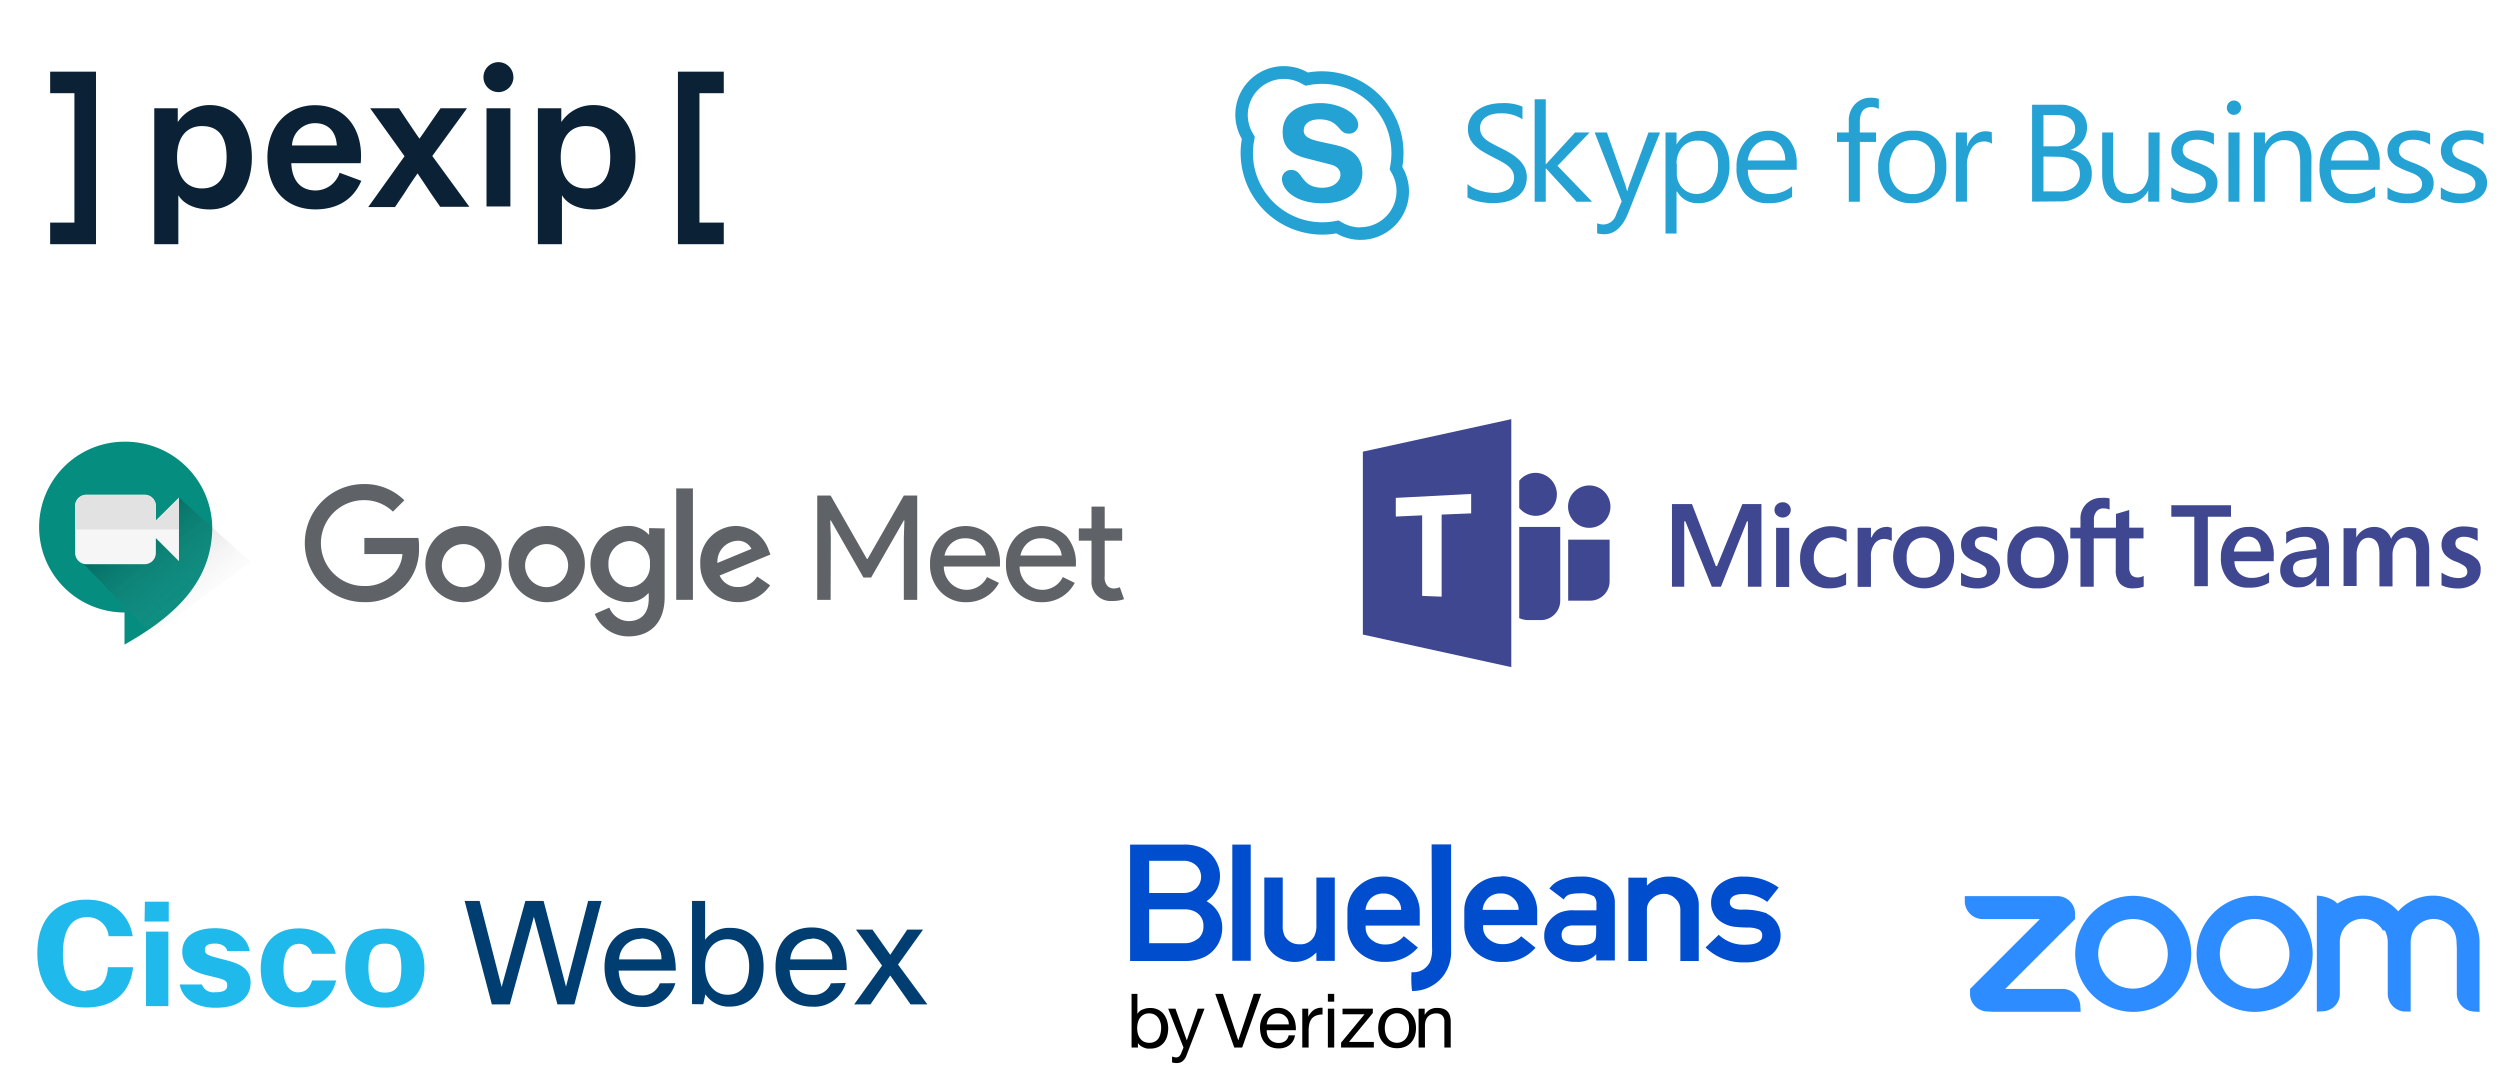 <?xml version="1.0" encoding="UTF-8"?> <svg xmlns="http://www.w3.org/2000/svg" xmlns:xlink="http://www.w3.org/1999/xlink" id="a165bf66-bb64-4a18-9e93-a6d282664150" data-name="Layer 1" width="393.77" height="171.86" viewBox="0 0 393.77 171.86"><defs><style>.ffc3f4bc-d302-4e0a-b375-71c19e52a507{fill:#fff;}.e9d37037-a22f-4935-acf8-3f526ae2081e{fill:#004dce;}.e90072a1-9d8a-4e30-b8df-3bd81bf58903{fill:#20b9eb;}.e6c544ca-aff0-4a68-ba06-71922285e8cf{fill:#003e72;}.a8d5e405-1dc0-476b-b2b8-f1830b3f8a67{fill:#5f6368;}.e9e5288f-77a0-45c9-bb20-11f876c714b2{fill:url(#e9f21e5a-7efb-4478-a75d-fb5a772e53cb);}.aed24e67-fa21-47ef-8bfa-d63be9255f5a{fill-opacity:0.21;fill:url(#ae12c2cc-387c-4bc1-91f7-d7b231bc58de);}.b7d07240-63c1-49b9-ad09-6a733778526f{fill:#f6f6f6;}.b5452f3f-a56e-4087-b87a-9f841899a590{fill:#e2e2e2;}.a36549e3-49cf-4bad-9a6f-efeed9bc3f9f{fill:none;}.bf28b605-50f5-4e1e-ada3-c4bc7e637a17{fill:#24a2d4;}.b1bdd05c-b166-405f-a366-9a1d53fed1a3{fill:#2d8cff;}.a50c136f-c317-4398-83b3-6896cb01b63a,.b1bdd05c-b166-405f-a366-9a1d53fed1a3{fill-rule:evenodd;}.a50c136f-c317-4398-83b3-6896cb01b63a,.e82d320b-c58a-4632-b7f2-469ed1aa16aa{fill:#3f4790;}.af8ad512-5d56-46b2-8caf-de068a36bdfa{fill:#0a2136;}</style><linearGradient id="e9f21e5a-7efb-4478-a75d-fb5a772e53cb" x1="-533.37" y1="51.85" x2="-505.74" y2="51.85" gradientTransform="matrix(1, 0, 0, -1, 539.2, 137.4)" gradientUnits="userSpaceOnUse"><stop offset="0" stop-color="#058b7e"></stop><stop offset="0" stop-color="#058d80"></stop><stop offset="1" stop-color="#058d7f"></stop></linearGradient><linearGradient id="ae12c2cc-387c-4bc1-91f7-d7b231bc58de" x1="1284.48" y1="1118.17" x2="1284.54" y2="1118.23" gradientTransform="translate(-325697.98 -223091.53) scale(253.58 199.59)" gradientUnits="userSpaceOnUse"><stop offset="0"></stop><stop offset="1" stop-color="#d8d8d8" stop-opacity="0"></stop></linearGradient></defs><rect class="ffc3f4bc-d302-4e0a-b375-71c19e52a507" width="393.77" height="171.86"></rect><path d="M179.15,156.54v3.16h0A1.48,1.48,0,0,1,180,159a2.78,2.78,0,0,1,1.17-.23,2.7,2.7,0,0,1,1.24.26,2.6,2.6,0,0,1,.88.7,3.33,3.33,0,0,1,.52,1A4.26,4.26,0,0,1,184,162a4.62,4.62,0,0,1-.17,1.23,3,3,0,0,1-.52,1,2.54,2.54,0,0,1-.88.68,2.85,2.85,0,0,1-1.23.25,4.45,4.45,0,0,1-.5,0,2.66,2.66,0,0,1-.55-.16,2.22,2.22,0,0,1-.52-.29,1.44,1.44,0,0,1-.4-.45h0V165h-1v-8.46Zm3.62,4.5a2.16,2.16,0,0,0-.34-.72,1.69,1.69,0,0,0-1.44-.7,1.64,1.64,0,0,0-.86.2,1.71,1.71,0,0,0-.58.52,2.1,2.1,0,0,0-.33.75,3.53,3.53,0,0,0,0,1.71,2.26,2.26,0,0,0,.34.74,1.77,1.77,0,0,0,.6.52,1.89,1.89,0,0,0,.89.19,1.75,1.75,0,0,0,.87-.2,1.61,1.61,0,0,0,.57-.53,2.37,2.37,0,0,0,.3-.76,4.4,4.4,0,0,0,.1-.88A3,3,0,0,0,182.77,161Z"></path><path d="M186.74,166.56a1.89,1.89,0,0,1-.38.5,1.2,1.2,0,0,1-.45.29,2,2,0,0,1-.95.06,1.37,1.37,0,0,1-.35-.08v-.92l.29.09a1.06,1.06,0,0,0,.31.05.78.78,0,0,0,.49-.14A1.37,1.37,0,0,0,186,166l.41-1L184,158.87h1.14l1.79,5h0l1.72-5h1.07l-2.67,6.93A5.77,5.77,0,0,1,186.74,166.56Z"></path><path d="M194.41,165l-3-8.46h1.21l2.42,7.33h0l2.44-7.34h1.17l-3,8.47Z"></path><path d="M203.12,164.6a2.74,2.74,0,0,1-1.73.53,3.09,3.09,0,0,1-1.27-.24,2.6,2.6,0,0,1-.91-.66,2.89,2.89,0,0,1-.55-1,5.17,5.17,0,0,1-.2-1.29,3.56,3.56,0,0,1,.21-1.29,3,3,0,0,1,.6-1,2.87,2.87,0,0,1,.91-.67,2.73,2.73,0,0,1,1.16-.23,2.46,2.46,0,0,1,1.35.34,2.72,2.72,0,0,1,.87.85,3.4,3.4,0,0,1,.45,1.14,5.18,5.18,0,0,1,.1,1.18h-4.59a2.21,2.21,0,0,0,.1.76,1.65,1.65,0,0,0,.34.64,1.89,1.89,0,0,0,.6.45,2.17,2.17,0,0,0,.87.16,1.72,1.72,0,0,0,1-.3,1.44,1.44,0,0,0,.54-.9h1A2.39,2.39,0,0,1,203.12,164.6Zm-.24-3.93a1.57,1.57,0,0,0-.37-.55,1.67,1.67,0,0,0-1.23-.5,1.61,1.61,0,0,0-1.25.51,1.67,1.67,0,0,0-.35.55,2.19,2.19,0,0,0-.16.67H203A2,2,0,0,0,202.88,160.67Z"></path><path d="M206.06,158.87v1.29h0a2.65,2.65,0,0,1,.9-1.1,2.19,2.19,0,0,1,1.35-.33v1.06a2.81,2.81,0,0,0-1,.17,1.6,1.6,0,0,0-.69.48,2.1,2.1,0,0,0-.38.78,4.63,4.63,0,0,0-.12,1.05V165h-1v-6.13Z"></path><path d="M209.15,157.77v-1.23h1v1.23Zm1,1.1V165h-1v-6.13Z"></path><path d="M214.92,159.76h-3.46v-.89h4.77v.69l-3.75,4.55h3.91V165h-5.16v-.77Z"></path><path d="M217.27,160.68a2.77,2.77,0,0,1,.57-1,2.64,2.64,0,0,1,.94-.68,3,3,0,0,1,1.28-.25,3,3,0,0,1,1.28.25,2.6,2.6,0,0,1,.93.68,2.85,2.85,0,0,1,.57,1,4.14,4.14,0,0,1,.19,1.26,4.08,4.08,0,0,1-.19,1.25,2.85,2.85,0,0,1-.57,1,2.5,2.5,0,0,1-.93.67,3.18,3.18,0,0,1-1.28.24,3.1,3.1,0,0,1-1.28-.24,2.61,2.61,0,0,1-.94-.67,2.85,2.85,0,0,1-.57-1,4.08,4.08,0,0,1-.19-1.25A4.14,4.14,0,0,1,217.27,160.68Zm1,2.25a2,2,0,0,0,.4.72,1.71,1.71,0,0,0,.62.44,1.82,1.82,0,0,0,1.48,0,1.76,1.76,0,0,0,.61-.44,2.24,2.24,0,0,0,.41-.72,3.51,3.51,0,0,0,0-2,2.19,2.19,0,0,0-.41-.73,1.79,1.79,0,0,0-.61-.45,1.82,1.82,0,0,0-1.48,0,1.74,1.74,0,0,0-.62.45,2,2,0,0,0-.4.73,3.34,3.34,0,0,0,0,2Z"></path><path d="M224.4,158.87v1h0a2.12,2.12,0,0,1,2-1.11,2.71,2.71,0,0,1,1,.16,1.61,1.61,0,0,1,1,1.17,3.88,3.88,0,0,1,.1.9v4h-1v-4.14a1.22,1.22,0,0,0-.33-.9,1.25,1.25,0,0,0-.92-.33,1.94,1.94,0,0,0-.79.14,1.51,1.51,0,0,0-.57.4,1.84,1.84,0,0,0-.34.61,2.85,2.85,0,0,0-.11.76V165h-1v-6.12Z"></path><path class="e9d37037-a22f-4935-acf8-3f526ae2081e" d="M190.25,142.07l-.2-.12.17-.14a4.69,4.69,0,0,0,1.94-3.77,4.75,4.75,0,0,0-.72-2.57,4.67,4.67,0,0,0-1.94-1.83,6.82,6.82,0,0,0-3.1-.61H178v18.33h8.54a7,7,0,0,0,3.25-.66,5.08,5.08,0,0,0,2.72-4.46A4.69,4.69,0,0,0,190.25,142.07ZM181,135.58h5.39a2.84,2.84,0,0,1,2,.72,2.46,2.46,0,0,1,0,3.62,2.8,2.8,0,0,1-2,.73H181Zm7.71,12.25a3.29,3.29,0,0,1-2.26.73H181v-5.33h5.48a3.48,3.48,0,0,1,1.59.29,2.4,2.4,0,0,1,1.48,2.34A2.49,2.49,0,0,1,188.75,147.83Z"></path><path class="e9d37037-a22f-4935-acf8-3f526ae2081e" d="M223.27,149.31l.06-.06-2.23-1.8-.06.09a3.7,3.7,0,0,1-2.81,1.22A3.25,3.25,0,0,1,216,148a2.4,2.4,0,0,1-.9-1.94v-.27h8.52v-2.05a5.53,5.53,0,0,0-1.63-4.06,5.59,5.59,0,0,0-4.08-1.62,5.76,5.76,0,0,0-4,1.57,5,5,0,0,0-1.68,3.79v2.29a5.54,5.54,0,0,0,.95,3.3,5.86,5.86,0,0,0,5.1,2.49A6.49,6.49,0,0,0,223.27,149.31Zm-8.17-6.17a3,3,0,0,1,.84-1.68,2.7,2.7,0,0,1,1.94-.72,2.67,2.67,0,0,1,2,.75,2.4,2.4,0,0,1,.81,1.65l0,.17h-5.62Z"></path><path class="e9d37037-a22f-4935-acf8-3f526ae2081e" d="M207.34,145.6a3.88,3.88,0,0,1-.29,1.77,2.39,2.39,0,0,1-2.34,1.36,2.6,2.6,0,0,1-2.32-1.22,3.37,3.37,0,0,1-.35-1.73v-7.56h-2.9v8.42a5.47,5.47,0,0,0,.35,2.18,4.71,4.71,0,0,0,1.8,1.94,4.78,4.78,0,0,0,2.55.75,4.59,4.59,0,0,0,3.21-1.22l.29-.26v1.31h2.9V138.22h-2.9Z"></path><rect class="e9d37037-a22f-4935-acf8-3f526ae2081e" x="194.1" y="133.03" width="2.9" height="18.3"></rect><path class="e9d37037-a22f-4935-acf8-3f526ae2081e" d="M252.88,139.17a6.39,6.39,0,0,0-4-1.1c-2.35,0-3.94.64-4.81,1.86l-.06,0,2.29,1.74.06-.09a1.54,1.54,0,0,1,1.07-.75,6.65,6.65,0,0,1,1.42-.12,3.79,3.79,0,0,1,2.23.49,1.74,1.74,0,0,1,.37,1.28v.9h-3.53a5.43,5.43,0,0,0-2.26.37,4.35,4.35,0,0,0-1.76,1.48,3.6,3.6,0,0,0-.67,2.14,3.64,3.64,0,0,0,1.42,3,5.58,5.58,0,0,0,3.62,1.13,4.07,4.07,0,0,0,2.87-.93l.28-.29v1h2.93v-9.09A3.7,3.7,0,0,0,252.88,139.17Zm-1.47,7.62c0,1-.14,1.24-.26,1.39-.32.49-1.13.72-2.49.72-1.8,0-2.69-.55-2.69-1.62a1.38,1.38,0,0,1,.78-1.33,2.78,2.78,0,0,1,1.18-.18h3.48Z"></path><path class="e9d37037-a22f-4935-acf8-3f526ae2081e" d="M236.38,138.07a5.8,5.8,0,0,0-4.06,1.56,5,5,0,0,0-1.68,3.8v2.29a5.55,5.55,0,0,0,1,3.3,5.87,5.87,0,0,0,5.09,2.49,6.47,6.47,0,0,0,5.07-2.17l.06-.06-2.23-1.79-.06,0a3.7,3.7,0,0,1-2.81,1.22,3.25,3.25,0,0,1-2.26-.78,2.38,2.38,0,0,1-.9-1.94v-.27h8.52v-2.05a5.49,5.49,0,0,0-5.7-5.65Zm-2.84,5.24v0h0l0-.17a3,3,0,0,1,.84-1.68,2.74,2.74,0,0,1,2-.73,2.66,2.66,0,0,1,2,.76,2.34,2.34,0,0,1,.81,1.65l0,.17Z"></path><path class="e9d37037-a22f-4935-acf8-3f526ae2081e" d="M278.28,143.86a10.49,10.49,0,0,0-3.93-.58c-1.28,0-1.89-.43-1.89-1.18s.67-1.28,2.06-1.28a6,6,0,0,1,3.76,1.19l.06.06,1.8-2.26-.06-.06a9.19,9.19,0,0,0-5.45-1.68,5.7,5.7,0,0,0-3.5,1,3.72,3.72,0,0,0-1.62,3.1,3.54,3.54,0,0,0,2,3.27,4.7,4.7,0,0,0,1.85.55c.44.05,1.1.09,1.94.11a4.14,4.14,0,0,1,1.77.32,1,1,0,0,1,.49.93c0,1-.93,1.45-2.78,1.45a5.65,5.65,0,0,1-4-1.51l-.06-.06-2.08,2,.06.06a8.35,8.35,0,0,0,6.08,2.29,6.85,6.85,0,0,0,4.11-1.13,3.82,3.82,0,0,0-.58-6.52Z"></path><path class="e9d37037-a22f-4935-acf8-3f526ae2081e" d="M262.93,138.07a4.7,4.7,0,0,0-3.24,1.16l-.29.26v-1.25h-2.92v13.12h2.92v-8.11a2.22,2.22,0,0,1,.81-1.7,2.6,2.6,0,0,1,1.86-.76,2.43,2.43,0,0,1,1.82.76,2.31,2.31,0,0,1,.78,1.73v8.08h2.9v-8.8a4.29,4.29,0,0,0-1.36-3.19A4.45,4.45,0,0,0,262.93,138.07Z"></path><path class="e9d37037-a22f-4935-acf8-3f526ae2081e" d="M225.56,149.28a5.46,5.46,0,0,1-.26,2.08,2.88,2.88,0,0,1-2.89,1.77h-.09v.09a15.46,15.46,0,0,0,.09,2.87h0a6.07,6.07,0,0,0,5-2.5,6.34,6.34,0,0,0,1.15-3.93V133h-3.07Z"></path><path class="e90072a1-9d8a-4e30-b8df-3bd81bf58903" d="M60.62,156.34c-1.64,0-2.59-1.07-2.59-3.9s.83-3.81,2.58-3.81,2.6.93,2.6,3.81-.86,3.9-2.59,3.9m0-10.08c-4,0-6.23,2.12-6.23,6.18s2.35,6.27,6.23,6.27,6.23-2.2,6.23-6.27-2.28-6.18-6.23-6.18M47,156.31c-1.29,0-2.35-1.11-2.35-3.65,0-2.89,1-4,2.49-4a2.1,2.1,0,0,1,2,1.57h3.74c-.47-2.35-2.69-4-5.81-4-3.71,0-6,2.35-6,6.33s2.09,6.12,6,6.12c3.52,0,5.34-1.83,5.87-4.25H49.16c-.39,1.28-1.11,1.85-2.15,1.85M34.71,151c-2-.5-2.44-.72-2.44-1.38s.45-1,1.58-1,1.79.49,1.95,1.18h3.53c-.42-2.25-2.35-3.6-5.42-3.6-3.41,0-5.2,1.47-5.2,3.7,0,2.49,2,3.27,4.27,3.81s2.81.66,2.81,1.47-.56,1.11-2,1.11a1.92,1.92,0,0,1-2-1.23H28.31c.38,2.17,2.42,3.67,5.64,3.67,3.75,0,5.52-1.66,5.52-4,0-2.6-2.53-3.17-4.7-3.71m-12-5.87h3.81v-3.13H22.82ZM23,158.47h3.52V146.73H23Zm-9.4-2.34c-2,0-3.69-1.57-3.69-5.88,0-4.1,1.54-5.79,3.8-5.79a3.3,3.3,0,0,1,3.4,3h3.8c-.65-3.76-3.48-5.76-7.26-5.76-4.7,0-7.77,2.93-7.77,8.45s3.25,8.54,7.59,8.54,7-2.18,7.5-6.35H17c-.18,2.57-1.42,3.67-3.52,3.67"></path><polygon class="e6c544ca-aff0-4a68-ba06-71922285e8cf" points="92.64 141.9 89.15 155.41 85.62 141.9 82.75 141.9 79.01 155.46 75.54 141.9 73.18 141.9 77.47 158.2 80.3 158.2 84.09 144.39 87.8 158.2 90.46 158.2 94.76 141.9 92.64 141.9"></polygon><path class="e6c544ca-aff0-4a68-ba06-71922285e8cf" d="M100.92,147.83a3.09,3.09,0,0,1,3.26,2.9v.38H97.52a3.36,3.36,0,0,1,3.4-3.23m3,7a2.87,2.87,0,0,1-2.86,1.91c-2,0-3.44-1.18-3.62-3.91h9c0-4.7-2.27-6.71-5.52-6.71s-5.7,2.09-5.7,6.15,2.47,6.28,5.88,6.28a5.12,5.12,0,0,0,5.27-3.74Z"></path><path class="e6c544ca-aff0-4a68-ba06-71922285e8cf" d="M118,152.18c0,3.1-1.37,4.5-3.41,4.5s-3.53-1.65-3.53-4.5,1.65-4.24,3.53-4.24,3.41,1.34,3.41,4.24m-7.23,6,.34-1.57a4.38,4.38,0,0,0,3.82,1.94c3.1,0,5.34-2.23,5.34-6.31s-2.08-6.09-5.21-6.09a4.69,4.69,0,0,0-4,1.88V141.9H109v16.26Z"></path><path class="e6c544ca-aff0-4a68-ba06-71922285e8cf" d="M127.82,147.83a3.11,3.11,0,0,1,3.27,2.9v.38h-6.61a3.36,3.36,0,0,1,3.4-3.23m3,7A2.86,2.86,0,0,1,128,156.7c-2,0-3.44-1.17-3.63-3.91h9c0-4.7-2.26-6.71-5.53-6.71s-5.69,2.14-5.69,6.2,2.44,6.28,5.78,6.28a5.12,5.12,0,0,0,5.28-3.74Z"></path><polygon class="e6c544ca-aff0-4a68-ba06-71922285e8cf" points="145.39 146.42 142.9 146.42 140.22 150.39 137.42 146.42 134.82 146.42 138.93 152.08 134.54 158.2 137.1 158.2 140.22 153.65 143.42 158.2 146.07 158.2 141.45 151.93 145.39 146.42"></polygon><g id="a137aee9-689c-41f7-94ff-fc2b52740372" data-name="b09c09e7-4c89-4685-9539-74d09e70b198"><g id="abd8d26d-b343-483b-9ada-48a51660d280" data-name="a14d3454-a407-426c-a8b4-8f7ac6a36518"><path id="e6ea9420-e503-4960-95f9-0d62ef8c64b6" data-name="e33c13cc-fe20-4ef1-a873-6c35d36aa459" class="ffc3f4bc-d302-4e0a-b375-71c19e52a507" d="M19.61,69.57a13.45,13.45,0,1,0,0,26.9l0,5.06c7.08-4,13.82-9.39,13.82-18.51A13.68,13.68,0,0,0,19.61,69.57Z"></path></g></g><path class="a8d5e405-1dc0-476b-b2b8-f1830b3f8a67" d="M130.83,94.48h-2.11V78.05h2.11l5.72,10h.09l5.72-10h2.11V94.48h-2.11V84.73l.09-2.76h-.09l-5.15,9H136l-5.14-9h-.09l.09,2.76Z"></path><path class="a8d5e405-1dc0-476b-b2b8-f1830b3f8a67" d="M152.18,94.85a5.4,5.4,0,0,1-4.09-1.7,6,6,0,0,1-1.6-4.29,6.1,6.1,0,0,1,1.56-4.28,5.61,5.61,0,0,1,8-.1A6.46,6.46,0,0,1,157.5,89l0,.23h-8.84a3.68,3.68,0,0,0,1.11,2.66,3.56,3.56,0,0,0,5.69-1l1.88.92a5.61,5.61,0,0,1-2.1,2.22A5.79,5.79,0,0,1,152.18,94.85Zm-3.37-7.35h6.45a2.84,2.84,0,0,0-1-1.94,3.33,3.33,0,0,0-2.3-.77,3.08,3.08,0,0,0-2.06.74,3.58,3.58,0,0,0-1.14,2Z"></path><path class="a8d5e405-1dc0-476b-b2b8-f1830b3f8a67" d="M164.14,94.85a5.4,5.4,0,0,1-4.09-1.7,6,6,0,0,1-1.6-4.29A6.1,6.1,0,0,1,160,84.58a5.61,5.61,0,0,1,8-.1A6.46,6.46,0,0,1,169.46,89l0,.23H160.6a3.64,3.64,0,0,0,1.11,2.66,3.56,3.56,0,0,0,5.69-1l1.88.92a5.7,5.7,0,0,1-2.1,2.23A5.87,5.87,0,0,1,164.14,94.85Zm-3.37-7.35h6.45a2.84,2.84,0,0,0-1-1.94,3.33,3.33,0,0,0-2.3-.77,3.08,3.08,0,0,0-2.06.74,3.58,3.58,0,0,0-1.14,2Z"></path><path class="a8d5e405-1dc0-476b-b2b8-f1830b3f8a67" d="M175.13,94.66a3,3,0,0,1-3.21-3.21V85.16h-2V83.23h2V79.79H174v3.44h2.75v1.93H174v5.6a2,2,0,0,0,.44,1.53,1.38,1.38,0,0,0,1,.4,2.14,2.14,0,0,0,.5-.06,1.76,1.76,0,0,0,.44-.15l.67,1.89A5.41,5.41,0,0,1,175.13,94.66Z"></path><path class="a8d5e405-1dc0-476b-b2b8-f1830b3f8a67" d="M57.39,87.27V84.73H65.9A8.23,8.23,0,0,1,66,86.29a8.4,8.4,0,0,1-2.2,5.95,8.51,8.51,0,0,1-6.49,2.6,9.3,9.3,0,1,1,0-18.6,8.89,8.89,0,0,1,6.38,2.56l-1.8,1.79a6.47,6.47,0,0,0-4.58-1.81,6.76,6.76,0,0,0,0,13.52,6.22,6.22,0,0,0,4.7-1.86,5.31,5.31,0,0,0,1.38-3.17Z"></path><path class="a8d5e405-1dc0-476b-b2b8-f1830b3f8a67" d="M79,88.85a6,6,0,1,1-6-6,5.92,5.92,0,0,1,6,6m-2.63,0A3.39,3.39,0,1,0,73,92.48a3.45,3.45,0,0,0,3.38-3.63"></path><path class="a8d5e405-1dc0-476b-b2b8-f1830b3f8a67" d="M92.12,88.85a6,6,0,1,1-6-6,5.92,5.92,0,0,1,6,6m-2.64,0a3.39,3.39,0,1,0-3.38,3.63,3.45,3.45,0,0,0,3.38-3.63"></path><path class="a8d5e405-1dc0-476b-b2b8-f1830b3f8a67" d="M104.69,83.23V94c0,4.43-2.61,6.24-5.7,6.24a5.71,5.71,0,0,1-5.31-3.54l2.3-1a3.29,3.29,0,0,0,3,2.13c2,0,3.2-1.22,3.2-3.52v-.86h-.09A4.06,4.06,0,0,1,99,94.84a6,6,0,0,1,0-12,4.15,4.15,0,0,1,3.15,1.34h.09v-1Zm-2.32,5.65a3.38,3.38,0,0,0-3.2-3.66,3.47,3.47,0,0,0-3.33,3.66,3.43,3.43,0,0,0,3.33,3.6,3.34,3.34,0,0,0,3.2-3.6"></path><rect class="a8d5e405-1dc0-476b-b2b8-f1830b3f8a67" x="106.51" y="76.93" width="2.63" height="17.55"></rect><path class="a8d5e405-1dc0-476b-b2b8-f1830b3f8a67" d="M119.3,90.83l2,1.36a6,6,0,0,1-5,2.65,5.86,5.86,0,0,1-6-6,5.7,5.7,0,0,1,5.65-6,5.57,5.57,0,0,1,5.13,3.82l.27.68-8,3.31a3.05,3.05,0,0,0,2.91,1.81,3.43,3.43,0,0,0,3-1.65M113,88.67l5.36-2.22a2.33,2.33,0,0,0-2.23-1.27A3.29,3.29,0,0,0,113,88.67"></path><path class="e9e5288f-77a0-45c9-bb20-11f876c714b2" d="M19.61,69.57a13.45,13.45,0,1,0,0,26.9l0,5.06c7.08-4,13.82-9.39,13.82-18.51A13.68,13.68,0,0,0,19.61,69.57Z"></path><polygon class="aed24e67-fa21-47ef-8bfa-d63be9255f5a" points="12.13 87.76 23.89 99.93 39.49 88.53 28.22 78.39 25.81 82.52 12.13 87.76"></polygon><path class="b7d07240-63c1-49b9-ad09-6a733778526f" d="M28.19,78.39,24.55,82V79.7a1.77,1.77,0,0,0-1.77-1.77H13.61a1.78,1.78,0,0,0-1.78,1.77v7.39a1.8,1.8,0,0,0,1.78,1.78h9.17a1.78,1.78,0,0,0,1.77-1.78V84.76l3.64,3.63Z"></path><path class="b5452f3f-a56e-4087-b87a-9f841899a590" d="M28.19,83.4v-5L24.55,82V79.7a1.77,1.77,0,0,0-1.77-1.77H13.61a1.78,1.78,0,0,0-1.78,1.77v3.7Z"></path><rect class="a36549e3-49cf-4bad-9a6f-efeed9bc3f9f" x="2.15" y="68.1" width="180" height="34.9"></rect><path class="bf28b605-50f5-4e1e-ada3-c4bc7e637a17" d="M214.26,35.82a5.69,5.69,0,0,1-2.82-.75l-.61-.35-.69.13A10.93,10.93,0,0,1,197.51,26a11.68,11.68,0,0,1-.16-1.86,10.17,10.17,0,0,1,.17-1.9l.12-.69-.35-.61A5.68,5.68,0,0,1,205,13.16l.63.34.69-.12A10.92,10.92,0,0,1,219,22.24a10.8,10.8,0,0,1,.16,1.89A11,11,0,0,1,219,26l-.12.69.35.61a5.7,5.7,0,0,1-5,8.49m6.64-9.48a12.84,12.84,0,0,0-10.41-14.88,13,13,0,0,0-2.25-.2,12.6,12.6,0,0,0-2.21.19A7.64,7.64,0,0,0,195.6,21.88a12.86,12.86,0,0,0,10.45,14.88,12.68,12.68,0,0,0,4.43,0A7.63,7.63,0,0,0,220.9,26.33"></path><path class="bf28b605-50f5-4e1e-ada3-c4bc7e637a17" d="M210.57,22.89l-2.88-.63c-1.09-.27-2.34-.62-2.34-1.67s.85-1.79,2.45-1.79c3.22,0,2.95,2.24,4.55,2.24a1.41,1.41,0,0,0,1.58-1.33c0-2-3.2-3.47-5.9-3.47-2.92,0-6,1.2-6,4.54,0,1.61.55,3.35,3.68,4.14l3.9,1c1.17.3,1.52,1,1.52,1.58,0,1-1,2.07-2.84,2.07-3.49,0-3-2.8-4.87-2.8a1.41,1.41,0,0,0-1.5,1.32s0,.06,0,.09c0,1.63,2,3.84,6.39,3.84,4.16,0,6.27-2.09,6.27-4.81,0-1.75-.84-3.59-4-4.3"></path><path class="bf28b605-50f5-4e1e-ada3-c4bc7e637a17" d="M231.14,31.15V29a4.25,4.25,0,0,0,.87.58,7.71,7.71,0,0,0,1.07.43,10.16,10.16,0,0,0,1.12.27,7.18,7.18,0,0,0,1,.1,4.1,4.1,0,0,0,2.47-.62,2.31,2.31,0,0,0,.54-2.84,3.17,3.17,0,0,0-.75-.84,8.42,8.42,0,0,0-1.14-.72L235,24.67c-.53-.27-1-.54-1.49-.82a6.27,6.27,0,0,1-1.2-.92,3.58,3.58,0,0,1-.8-1.13,3.46,3.46,0,0,1-.3-1.49,3.59,3.59,0,0,1,.46-1.81,3.81,3.81,0,0,1,1.2-1.26,5.39,5.39,0,0,1,1.7-.75,8,8,0,0,1,1.94-.24,7.47,7.47,0,0,1,3.29.54v2a5.92,5.92,0,0,0-3.47-.94,5.83,5.83,0,0,0-1.18.12,3.3,3.3,0,0,0-1,.4,2.28,2.28,0,0,0-.74.71,1.92,1.92,0,0,0-.29,1.07,2.22,2.22,0,0,0,.22,1,2.64,2.64,0,0,0,.63.78,6.89,6.89,0,0,0,1.06.69q.62.33,1.41.72c.54.27,1.06.55,1.55.85a7.36,7.36,0,0,1,1.29,1,4.37,4.37,0,0,1,.88,1.21,3.42,3.42,0,0,1,.32,1.51,4,4,0,0,1-.44,1.89,3.56,3.56,0,0,1-1.2,1.27,5.12,5.12,0,0,1-1.72.72A9.58,9.58,0,0,1,235,32a6.54,6.54,0,0,1-.89-.06,9.89,9.89,0,0,1-1.09-.17,10.12,10.12,0,0,1-1-.27,3.35,3.35,0,0,1-.79-.37"></path><polygon class="bf28b605-50f5-4e1e-ada3-c4bc7e637a17" points="250.77 31.77 248.32 31.77 243.51 26.53 243.47 26.53 243.47 31.77 241.72 31.77 241.72 15.63 243.47 15.63 243.47 25.86 243.51 25.86 248.09 20.86 250.38 20.86 245.32 26.12 250.77 31.77"></polygon><path class="bf28b605-50f5-4e1e-ada3-c4bc7e637a17" d="M261.47,20.86l-5,12.65c-.9,2.25-2.15,3.38-3.77,3.38a4,4,0,0,1-1.14-.14V35.17a3,3,0,0,0,1,.19,2.15,2.15,0,0,0,2-1.58l.87-2.06-4.26-10.86h1.93l2.95,8.39c0,.11.11.39.23.83h.06c0-.17.11-.44.22-.81l3.09-8.41Z"></path><path class="bf28b605-50f5-4e1e-ada3-c4bc7e637a17" d="M264.11,25.8v1.52a3.24,3.24,0,0,0,.88,2.29,3.13,3.13,0,0,0,4.43.05c.1-.1.2-.21.29-.32A5.52,5.52,0,0,0,270.6,26a4.3,4.3,0,0,0-.84-2.84,2.78,2.78,0,0,0-2.28-1A3.11,3.11,0,0,0,265,23.14a3.92,3.92,0,0,0-.93,2.66m0,4.39h0v6.59h-1.74V20.86h1.74v1.92h0a4.15,4.15,0,0,1,3.78-2.17,4,4,0,0,1,3.29,1.46A6.14,6.14,0,0,1,272.4,26a6.75,6.75,0,0,1-1.33,4.38A4.45,4.45,0,0,1,267.43,32a3.63,3.63,0,0,1-3.27-1.83"></path><path class="bf28b605-50f5-4e1e-ada3-c4bc7e637a17" d="M281.18,25.27a3.6,3.6,0,0,0-.73-2.35,2.5,2.5,0,0,0-2-.84,2.83,2.83,0,0,0-2.1.88,4,4,0,0,0-1.06,2.31ZM283,26.75h-7.69a4,4,0,0,0,1,2.81,3.39,3.39,0,0,0,2.57,1,5.32,5.32,0,0,0,3.39-1.22V31a6.38,6.38,0,0,1-3.8,1,4.61,4.61,0,0,1-3.63-1.49,6.06,6.06,0,0,1-1.32-4.16,6,6,0,0,1,1.44-4.15,4.6,4.6,0,0,1,3.58-1.6A4.1,4.1,0,0,1,281.79,22,5.81,5.81,0,0,1,283,25.84Z"></path><path class="bf28b605-50f5-4e1e-ada3-c4bc7e637a17" d="M295.93,17.16a2.43,2.43,0,0,0-1.16-.29q-1.83,0-1.83,2.31v1.68h2.55v1.5h-2.55v9.41H291.2V22.36h-1.86v-1.5h1.86V19.1a3.68,3.68,0,0,1,1-2.71,3.33,3.33,0,0,1,2.46-1,3.66,3.66,0,0,1,1.27.19Z"></path><path class="bf28b605-50f5-4e1e-ada3-c4bc7e637a17" d="M301.27,22.08a3.32,3.32,0,0,0-2.67,1.14,4.74,4.74,0,0,0-1,3.16,4.47,4.47,0,0,0,1,3.06,3.37,3.37,0,0,0,2.65,1.12,3.19,3.19,0,0,0,2.6-1.1,4.74,4.74,0,0,0,.91-3.12,5,5,0,0,0-.91-3.16,3.12,3.12,0,0,0-2.6-1.11M301.14,32a5,5,0,0,1-3.86-1.52,5.68,5.68,0,0,1-1.44-4.06,5.9,5.9,0,0,1,1.5-4.29,5.35,5.35,0,0,1,4.06-1.54,4.86,4.86,0,0,1,3.79,1.5,6.06,6.06,0,0,1,1.37,4.16,5.84,5.84,0,0,1-1.48,4.18A5.22,5.22,0,0,1,301.13,32"></path><path class="bf28b605-50f5-4e1e-ada3-c4bc7e637a17" d="M313.75,22.64a2.12,2.12,0,0,0-1.32-.35,2.2,2.2,0,0,0-1.87,1.05,4.88,4.88,0,0,0-.75,2.88v5.54h-1.75V20.86h1.75v2.25h0A3.91,3.91,0,0,1,311,21.32a2.65,2.65,0,0,1,1.72-.64,3,3,0,0,1,1,.15Z"></path><path class="bf28b605-50f5-4e1e-ada3-c4bc7e637a17" d="M321.86,24.65v5.5h2.43a3.62,3.62,0,0,0,2.44-.75,2.52,2.52,0,0,0,.87-2c0-1.8-1.23-2.71-3.68-2.71Zm0-6.53v4.93h1.83a3.49,3.49,0,0,0,2.31-.71,2.47,2.47,0,0,0,.85-2c0-1.47-1-2.21-2.93-2.21Zm-1.79,13.64V16.5h4.34a4.75,4.75,0,0,1,3.15,1A3.14,3.14,0,0,1,328.72,20a3.67,3.67,0,0,1-2.64,3.61v0a4,4,0,0,1,2.47,1.17,3.6,3.6,0,0,1,.92,2.56,4,4,0,0,1-1.4,3.16,5.29,5.29,0,0,1-3.55,1.22Z"></path><path class="bf28b605-50f5-4e1e-ada3-c4bc7e637a17" d="M340.11,31.76h-1.75V30h0A3.59,3.59,0,0,1,335,32q-3.88,0-3.89-4.64V20.86h1.73V27.1q0,3.45,2.64,3.45a2.67,2.67,0,0,0,2.11-.95,3.61,3.61,0,0,0,.82-2.46V20.86h1.75Z"></path><path class="bf28b605-50f5-4e1e-ada3-c4bc7e637a17" d="M342,31.37V29.5a5.13,5.13,0,0,0,3.14,1c1.53,0,2.3-.51,2.29-1.53a1.36,1.36,0,0,0-.19-.74,1.74,1.74,0,0,0-.54-.54,3.91,3.91,0,0,0-.78-.42l-1-.39c-.43-.17-.85-.37-1.26-.58a3.72,3.72,0,0,1-.91-.66,2.37,2.37,0,0,1-.57-.83,2.92,2.92,0,0,1-.18-1.1,2.63,2.63,0,0,1,.35-1.36,3.07,3.07,0,0,1,.95-1,4.34,4.34,0,0,1,1.33-.61,6.28,6.28,0,0,1,1.55-.2,6.44,6.44,0,0,1,2.53.49v1.77a4.94,4.94,0,0,0-2.77-.79,3.72,3.72,0,0,0-.88.11,2.23,2.23,0,0,0-.68.32,1.45,1.45,0,0,0-.44.48,1.39,1.39,0,0,0-.15.63,1.61,1.61,0,0,0,.15.72,1.73,1.73,0,0,0,.45.52,3.46,3.46,0,0,0,.73.4c.28.13.6.26,1,.4a13.81,13.81,0,0,1,1.3.57,4.11,4.11,0,0,1,1,.66,2.42,2.42,0,0,1,.63.85,2.59,2.59,0,0,1,.22,1.13,2.69,2.69,0,0,1-.35,1.39,3.13,3.13,0,0,1-.95,1,4.49,4.49,0,0,1-1.37.58,6.85,6.85,0,0,1-1.63.19,6.28,6.28,0,0,1-2.92-.63"></path><path class="bf28b605-50f5-4e1e-ada3-c4bc7e637a17" d="M352.73,31.77H351V20.86h1.75Zm-.85-13.67a1.13,1.13,0,0,1-.8-.32,1.06,1.06,0,0,1-.33-.81,1.13,1.13,0,0,1,1.09-1.14h0a1.17,1.17,0,0,1,.81.32,1.13,1.13,0,0,1,0,1.61h0a1.07,1.07,0,0,1-.81.32"></path><path class="bf28b605-50f5-4e1e-ada3-c4bc7e637a17" d="M364.05,31.76H362.3V25.55q0-3.48-2.52-3.48a2.76,2.76,0,0,0-2.17,1,3.7,3.7,0,0,0-.88,2.5v6.21H355V20.86h1.75v1.82h0a4,4,0,0,1,3.58-2.07,3.35,3.35,0,0,1,2.74,1.15,5.21,5.21,0,0,1,1,3.34Z"></path><path class="bf28b605-50f5-4e1e-ada3-c4bc7e637a17" d="M373.05,25.27a3.51,3.51,0,0,0-.73-2.35,2.5,2.5,0,0,0-2-.84,2.83,2.83,0,0,0-2.1.88,4,4,0,0,0-1.06,2.31Zm1.78,1.48h-7.69a4.11,4.11,0,0,0,1,2.81,3.39,3.39,0,0,0,2.57,1,5.38,5.38,0,0,0,3.39-1.22V31a6.35,6.35,0,0,1-3.79,1,4.61,4.61,0,0,1-3.63-1.49,6.06,6.06,0,0,1-1.33-4.16,6,6,0,0,1,1.44-4.15,4.64,4.64,0,0,1,3.58-1.6A4.13,4.13,0,0,1,373.67,22a5.75,5.75,0,0,1,1.16,3.85Z"></path><path class="bf28b605-50f5-4e1e-ada3-c4bc7e637a17" d="M376.05,31.37V29.5a5.17,5.17,0,0,0,3.14,1c1.53,0,2.3-.51,2.3-1.53a1.29,1.29,0,0,0-.2-.74,1.82,1.82,0,0,0-.53-.54,3.73,3.73,0,0,0-.79-.42l-1-.39a11.93,11.93,0,0,1-1.26-.58,3.52,3.52,0,0,1-.92-.66,2.59,2.59,0,0,1-.56-.83,3.14,3.14,0,0,1-.19-1.1,2.73,2.73,0,0,1,.35-1.36,3.17,3.17,0,0,1,.95-1,4.4,4.4,0,0,1,1.34-.61,6.16,6.16,0,0,1,1.55-.2,6.44,6.44,0,0,1,2.53.49v1.77a5,5,0,0,0-2.77-.79,3.8,3.8,0,0,0-.89.11,2.3,2.3,0,0,0-.67.32A1.45,1.45,0,0,0,378,23a1.27,1.27,0,0,0-.15.63,1.48,1.48,0,0,0,.15.72,1.6,1.6,0,0,0,.45.52,3,3,0,0,0,.72.4c.29.13.61.26,1,.4s.88.36,1.3.57a4.56,4.56,0,0,1,1,.66,2.65,2.65,0,0,1,.63.85,2.74,2.74,0,0,1,.22,1.13,2.67,2.67,0,0,1-.36,1.41,3,3,0,0,1-.95,1,4.26,4.26,0,0,1-1.37.58A6.86,6.86,0,0,1,379,32a6.17,6.17,0,0,1-2.92-.64"></path><path class="bf28b605-50f5-4e1e-ada3-c4bc7e637a17" d="M384.45,31.37V29.5a5.17,5.17,0,0,0,3.14,1c1.53,0,2.3-.51,2.3-1.53a1.29,1.29,0,0,0-.2-.74,1.82,1.82,0,0,0-.53-.54,3.91,3.91,0,0,0-.78-.42l-1-.38a12.09,12.09,0,0,1-1.27-.58,3.65,3.65,0,0,1-.91-.66,2.36,2.36,0,0,1-.55-.84,2.93,2.93,0,0,1-.19-1.1,2.73,2.73,0,0,1,.35-1.36,3.17,3.17,0,0,1,.95-1,4.4,4.4,0,0,1,1.34-.61,6.14,6.14,0,0,1,1.54-.2,6.44,6.44,0,0,1,2.53.49v1.77a4.94,4.94,0,0,0-2.77-.79,3.79,3.79,0,0,0-.88.11,2.07,2.07,0,0,0-.67.32,1.45,1.45,0,0,0-.44.48,1.17,1.17,0,0,0-.15.63,1.48,1.48,0,0,0,.15.72,1.6,1.6,0,0,0,.45.52,3.39,3.39,0,0,0,.72.4c.29.13.61.26,1,.4s.88.36,1.3.57a4.56,4.56,0,0,1,1,.66,2.65,2.65,0,0,1,.63.85,2.74,2.74,0,0,1,.22,1.13,2.67,2.67,0,0,1-.36,1.41,3,3,0,0,1-.95,1,4.26,4.26,0,0,1-1.37.58,6.86,6.86,0,0,1-1.63.2,6.17,6.17,0,0,1-2.92-.64"></path><rect class="a36549e3-49cf-4bad-9a6f-efeed9bc3f9f" x="189.87" y="6.2" width="206.04" height="35.83"></rect><path class="b1bdd05c-b166-405f-a366-9a1d53fed1a3" d="M339.84,146.36a5.48,5.48,0,1,1-7.75,0h0A5.48,5.48,0,0,1,339.84,146.36ZM336,141.1a9.14,9.14,0,1,1-9.14,9.13A9.13,9.13,0,0,1,336,141.1ZM359,146.36a5.48,5.48,0,1,1-7.75,0h0A5.48,5.48,0,0,1,359,146.36Zm2.58-2.59a9.14,9.14,0,1,1-6.46-2.67A9.14,9.14,0,0,1,361.61,143.77Zm-48.48,15.55.91.05h13.71l-.05-.91a2.82,2.82,0,0,0-2.7-2.7l-.91,0h-8.22l11-11,0-.91a2.78,2.78,0,0,0-2.7-2.7l-.91,0H309.47l0,.91a2.84,2.84,0,0,0,2.69,2.7l.92,0h8.22l-11,11,0,.92A2.79,2.79,0,0,0,313.13,159.32Zm62.54-12.75a4.07,4.07,0,0,1,.45,1.84l0,.91v6.4l0,.91a2.9,2.9,0,0,0,.49,1.48,2.84,2.84,0,0,0,2.2,1.22l.92,0V149.32l0-.91a4.1,4.1,0,0,1,.45-1.84,3.66,3.66,0,0,1,6.33,0,4.08,4.08,0,0,1,.44,1.83l.05.91v6.39l0,.92a2.89,2.89,0,0,0,.67,1.71,2.83,2.83,0,0,0,2,1l.91.05v-11a7.33,7.33,0,0,0-1-3.66,7.32,7.32,0,0,0-6.33-3.65,7.41,7.41,0,0,0-2.15.32,7.3,7.3,0,0,0-1.89.9,7.15,7.15,0,0,0-1.44,1.25,7.38,7.38,0,0,0-1.54-1.32,7.25,7.25,0,0,0-2.16-.93,7.46,7.46,0,0,0-3.19-.09,7.59,7.59,0,0,0-2.69,1.12,3.51,3.51,0,0,0-1.24-.81,5.44,5.44,0,0,0-2-.44v18.27l.91-.05a2.89,2.89,0,0,0,2-.91,2.77,2.77,0,0,0,.71-1.78l0-.92v-6.39l0-.91a3.94,3.94,0,0,1,.45-1.84,3.62,3.62,0,0,1,2.43-1.75,3.66,3.66,0,0,1,3.89,1.75Z"></path><path class="a50c136f-c317-4398-83b3-6896cb01b63a" d="M297.16,83a2.46,2.46,0,0,0-1.44.44,2.68,2.68,0,0,0-.91,1.19l0,0h-.12v-1.5h-2.1v9.31h2.1V87.77a3.22,3.22,0,0,1,.59-2.16,1.82,1.82,0,0,1,1.44-.72,2.25,2.25,0,0,1,.84.13,2.75,2.75,0,0,1,.41.18V83.14a1,1,0,0,0-.31-.06A.73.73,0,0,0,297.16,83Z"></path><path class="a50c136f-c317-4398-83b3-6896cb01b63a" d="M312.75,87.05a5,5,0,0,1-1.37-.69,1,1,0,0,1-.32-.81.88.88,0,0,1,.38-.75,1.66,1.66,0,0,1,1-.25,3.17,3.17,0,0,1,1.19.22,6.68,6.68,0,0,1,.93.43V83.27a4.68,4.68,0,0,0-1-.25,6.48,6.48,0,0,0-1.09-.1,4,4,0,0,0-2.59.81,2.54,2.54,0,0,0-1,2,2.35,2.35,0,0,0,.5,1.59,4.06,4.06,0,0,0,1.72,1.12,5.86,5.86,0,0,1,1.43.75,1.11,1.11,0,0,1,.41.85.84.84,0,0,1-.41.78,2.17,2.17,0,0,1-1.15.22,4.37,4.37,0,0,1-1.28-.25,5.54,5.54,0,0,1-1.22-.6v2a7.55,7.55,0,0,0,1.15.35,7.11,7.11,0,0,0,1.29.15,4.37,4.37,0,0,0,2.71-.78,2.55,2.55,0,0,0,1-2.09,2.36,2.36,0,0,0-.53-1.56A3.62,3.62,0,0,0,312.75,87.05Z"></path><path class="a50c136f-c317-4398-83b3-6896cb01b63a" d="M337.62,84.8V83.11h-2.25V80.33l-2.09.62v2.16h-3.47V81.89a1.92,1.92,0,0,1,.41-1.34,1.36,1.36,0,0,1,1.12-.47,2.19,2.19,0,0,1,.66.09,1,1,0,0,1,.28.1V78.52a1.93,1.93,0,0,0-.5-.1,5.32,5.32,0,0,0-.72,0,3.29,3.29,0,0,0-2.44.94,3.19,3.19,0,0,0-.93,2.37v1.38h-1.6v1.69h1.6v7.62h2.09V84.8h3.47v4.93a3.14,3.14,0,0,0,.69,2.22,2.72,2.72,0,0,0,2.06.72,5.65,5.65,0,0,0,1-.09,5.58,5.58,0,0,0,.65-.19V90.7a1.48,1.48,0,0,1-.37.16,1.66,1.66,0,0,1-.5.09,1.41,1.41,0,0,1-1.06-.37,2,2,0,0,1-.35-1.28V84.8Z"></path><path class="a50c136f-c317-4398-83b3-6896cb01b63a" d="M321.12,82.92a4.9,4.9,0,0,0-3.62,1.35,5,5,0,0,0-1.31,3.65,4.41,4.41,0,0,0,4.72,4.75,4.73,4.73,0,0,0,3.56-1.34,5.62,5.62,0,0,0,.09-7.1A4.49,4.49,0,0,0,321.12,82.92Zm1.82,7.25A2.34,2.34,0,0,1,321,91a2.47,2.47,0,0,1-2-.81,3.39,3.39,0,0,1-.69-2.31,3.61,3.61,0,0,1,.69-2.38,2.69,2.69,0,0,1,3.88,0,3.68,3.68,0,0,1,.68,2.35A4,4,0,0,1,322.94,90.17Z"></path><rect class="e82d320b-c58a-4632-b7f2-469ed1aa16aa" x="279.75" y="83.14" width="2.06" height="9.31"></rect><polygon class="a50c136f-c317-4398-83b3-6896cb01b63a" points="270.44 89.17 270.28 89.17 270.25 89.14 266.5 79.39 263.35 79.39 263.35 92.42 265.28 92.42 265.28 82.11 265.44 82.11 265.47 82.14 269.63 92.42 271.06 92.42 275.16 82.11 275.31 82.11 275.31 92.42 277.44 92.42 277.44 79.39 274.44 79.39 270.44 89.17"></polygon><path class="a50c136f-c317-4398-83b3-6896cb01b63a" d="M280.78,79.11a1.34,1.34,0,0,0-.9.34,1.14,1.14,0,0,0-.38.88,1.07,1.07,0,0,0,.38.84,1.35,1.35,0,0,0,1.81,0,1.11,1.11,0,0,0,.37-.84,1.18,1.18,0,0,0-.37-.88A1.25,1.25,0,0,0,280.78,79.11Z"></path><path class="a50c136f-c317-4398-83b3-6896cb01b63a" d="M303.13,82.92a4.92,4.92,0,0,0-3.63,1.35,5,5,0,0,0-1.31,3.65,4.91,4.91,0,0,0,8.28,3.41,4.93,4.93,0,0,0,1.31-3.6,4.86,4.86,0,0,0-1.22-3.5A4.57,4.57,0,0,0,303.13,82.92Zm1.81,7.25A2.33,2.33,0,0,1,303,91a2.47,2.47,0,0,1-2-.81,3.39,3.39,0,0,1-.68-2.31,3.61,3.61,0,0,1,.68-2.38,2.69,2.69,0,0,1,3.88,0,3.62,3.62,0,0,1,.69,2.35A4,4,0,0,1,304.94,90.17Z"></path><path class="a50c136f-c317-4398-83b3-6896cb01b63a" d="M288.56,82.89a4.84,4.84,0,0,0-3.71,1.44,5.34,5.34,0,0,0-1.32,3.72,4.53,4.53,0,0,0,1.28,3.31,4.48,4.48,0,0,0,3.35,1.31,6.69,6.69,0,0,0,1.47-.16,4.36,4.36,0,0,0,1.15-.43V90.2a4,4,0,0,1-1,.53,3,3,0,0,1-1.12.22,2.93,2.93,0,0,1-2.16-.81,3.12,3.12,0,0,1-.81-2.28,3.21,3.21,0,0,1,.84-2.34,3.12,3.12,0,0,1,3.32-.66,4.42,4.42,0,0,1,1,.5V83.42a4.39,4.39,0,0,0-1-.34A4.74,4.74,0,0,0,288.56,82.89Z"></path><polygon class="a50c136f-c317-4398-83b3-6896cb01b63a" points="351.4 79.58 342 79.58 342 81.39 345.62 81.39 345.62 92.33 347.75 92.33 347.75 81.39 351.4 81.39 351.4 79.58"></polygon><path class="a50c136f-c317-4398-83b3-6896cb01b63a" d="M354.18,83a4,4,0,0,0-3.12,1.34,4.85,4.85,0,0,0-1.25,3.47,5,5,0,0,0,1.16,3.5,4.12,4.12,0,0,0,3.15,1.25,5.92,5.92,0,0,0,3.28-.78V90.14a4.48,4.48,0,0,1-2.68.88,2.82,2.82,0,0,1-2-.69,2.72,2.72,0,0,1-.78-1.94h6.19v-.78a4.94,4.94,0,0,0-1-3.34A3.46,3.46,0,0,0,354.18,83Zm-2.31,3.87a3.1,3.1,0,0,1,.75-1.69,2,2,0,0,1,1.5-.65,1.83,1.83,0,0,1,1.44.62,2.66,2.66,0,0,1,.53,1.72Z"></path><path class="a50c136f-c317-4398-83b3-6896cb01b63a" d="M363.4,83a6.39,6.39,0,0,0-3.31.84v1.81A4.38,4.38,0,0,1,363,84.55c1.22,0,1.84.65,1.84,1.93l-2.69.38c-2,.28-3,1.28-3,3A2.6,2.6,0,0,0,360,91.8a2.83,2.83,0,0,0,2.09.71,3,3,0,0,0,2.75-1.62h0v1.44h2V86.42C366.87,84.14,365.72,83,363.4,83Zm1.47,5.62a2.4,2.4,0,0,1-.62,1.66,2.09,2.09,0,0,1-1.57.65,1.5,1.5,0,0,1-1.09-.37,1.19,1.19,0,0,1-.41-.94,1.23,1.23,0,0,1,.44-1.09,3.14,3.14,0,0,1,1.35-.44l1.9-.28Z"></path><path class="a50c136f-c317-4398-83b3-6896cb01b63a" d="M379.62,83a3.27,3.27,0,0,0-3,1.87A2.72,2.72,0,0,0,374,83a3.2,3.2,0,0,0-2.87,1.66h0V83.2h-2v9.1h2.06V87.42a3.45,3.45,0,0,1,.53-2A1.61,1.61,0,0,1,373,84.7c1.18,0,1.78.85,1.78,2.53v5.13h2.06V87.42a3.36,3.36,0,0,1,.56-1.94,1.7,1.7,0,0,1,1.38-.81,1.56,1.56,0,0,1,1.37.63,3.9,3.9,0,0,1,.41,2.06v5h2.06V86.7C382.62,84.27,381.62,83,379.62,83Z"></path><path class="a50c136f-c317-4398-83b3-6896cb01b63a" d="M390.28,88.23a4.43,4.43,0,0,0-1.85-1.18,5.15,5.15,0,0,1-1.37-.69,1,1,0,0,1-.31-.81.87.87,0,0,1,.37-.75,1.66,1.66,0,0,1,1-.25,3.13,3.13,0,0,1,1.19.22,6.82,6.82,0,0,1,.94.43V83.27a4.85,4.85,0,0,0-1-.25,6.59,6.59,0,0,0-1.1-.1,4,4,0,0,0-2.59.81,2.54,2.54,0,0,0-1,2,2.4,2.4,0,0,0,.5,1.59,4.13,4.13,0,0,0,1.72,1.12,5.78,5.78,0,0,1,1.44.75,1.1,1.1,0,0,1,.4.85.83.83,0,0,1-.4.78,2.21,2.21,0,0,1-1.16.22,4.43,4.43,0,0,1-1.28-.25,5.77,5.77,0,0,1-1.22-.6v2a6.49,6.49,0,0,0,1.16.35,7,7,0,0,0,1.28.15,4.42,4.42,0,0,0,2.72-.78,2.58,2.58,0,0,0,1-2.09A2.29,2.29,0,0,0,390.28,88.23Z"></path><polygon class="e82d320b-c58a-4632-b7f2-469ed1aa16aa" points="214.66 71.14 214.66 99.95 238.04 105.08 238.04 66.02 214.66 71.14"></polygon><path class="e82d320b-c58a-4632-b7f2-469ed1aa16aa" d="M239.29,83V97.36a3.58,3.58,0,0,0,1.53.31h1.87a3.06,3.06,0,0,0,3.06-3.06V83Z"></path><path class="e82d320b-c58a-4632-b7f2-469ed1aa16aa" d="M241.88,74.48a3.25,3.25,0,0,0-2.59,1.25V80a3.39,3.39,0,0,0,2.59,1.25,3.35,3.35,0,0,0,3.34-3.34A3.38,3.38,0,0,0,241.88,74.48Z"></path><path class="a50c136f-c317-4398-83b3-6896cb01b63a" d="M247,94.61h3.46a3.07,3.07,0,0,0,3.07-3.06V85H247v9.63Z"></path><circle class="e82d320b-c58a-4632-b7f2-469ed1aa16aa" cx="250.32" cy="79.8" r="3.34"></circle><polygon class="ffc3f4bc-d302-4e0a-b375-71c19e52a507" points="231.72 77.8 219.85 78.42 219.85 81.36 224 81.17 224 93.86 227.07 93.98 227.07 81.05 231.72 80.86 231.72 77.8"></polygon><path class="af8ad512-5d56-46b2-8caf-de068a36bdfa" d="M33.05,16.55A6,6,0,0,0,28,19.23V17.05h-3.7V38.46h3.79V30.74c.71,1.21,2.33,2.25,5,2.25,3.94,0,6.58-3.26,6.58-8.2S37,16.55,33.05,16.55ZM31.81,29.68c-2.3,0-3.92-1.63-3.92-4.92s1.62-4.9,3.92-4.9,3.88,1.28,3.88,4.9S34,29.68,31.81,29.68ZM93.48,16.55a6,6,0,0,0-5.07,2.68V17.05H84.72V38.46h3.79V30.74c.7,1.21,2.32,2.25,5,2.25,3.94,0,6.58-3.26,6.58-8.2s-2.64-8.24-6.58-8.24ZM92.23,29.68c-2.3,0-3.91-1.63-3.91-4.92s1.61-4.9,3.91-4.9,3.89,1.28,3.89,4.9-1.68,4.92-3.89,4.92ZM68.09,24.57l5.84,8h-4.6l-1.56-2.26c-.83-1.28-1.46-2.18-2-3-.65.94-1.24,1.78-2,3l-1.55,2.3H58l5.72-8L58.3,17.05h4.54l1.33,2c.84,1.24,1.34,2,1.9,2.79.59-.81,1.06-1.52,1.93-2.79l1.39-2h4.17Zm8.54-7.52h3.76V32.52H76.63Zm4.24-4.91a2.36,2.36,0,1,1-2.36-2.35h0a2.35,2.35,0,0,1,2.35,2.35ZM114,11.29v3.39h-3.83V35.06H114v3.4h-7.22V11.29ZM49.7,30c-2,0-3.67-1.15-3.82-4.29H56.81c.5-5.13-2.26-9.14-7.2-9.14-4.29,0-7.49,3.27-7.49,8.21,0,5.16,3,8.2,7.55,8.2,4.07,0,6.24-2.11,7.24-4.5l-3.42-1.27A4,4,0,0,1,49.7,30Zm-.09-10.6c2,0,3.32,1.24,3.44,3.51H46a3.62,3.62,0,0,1,3.61-3.51ZM7.9,38.46v-3.4h3.82V14.68H7.9V11.29h7.22V38.46Z"></path></svg> 